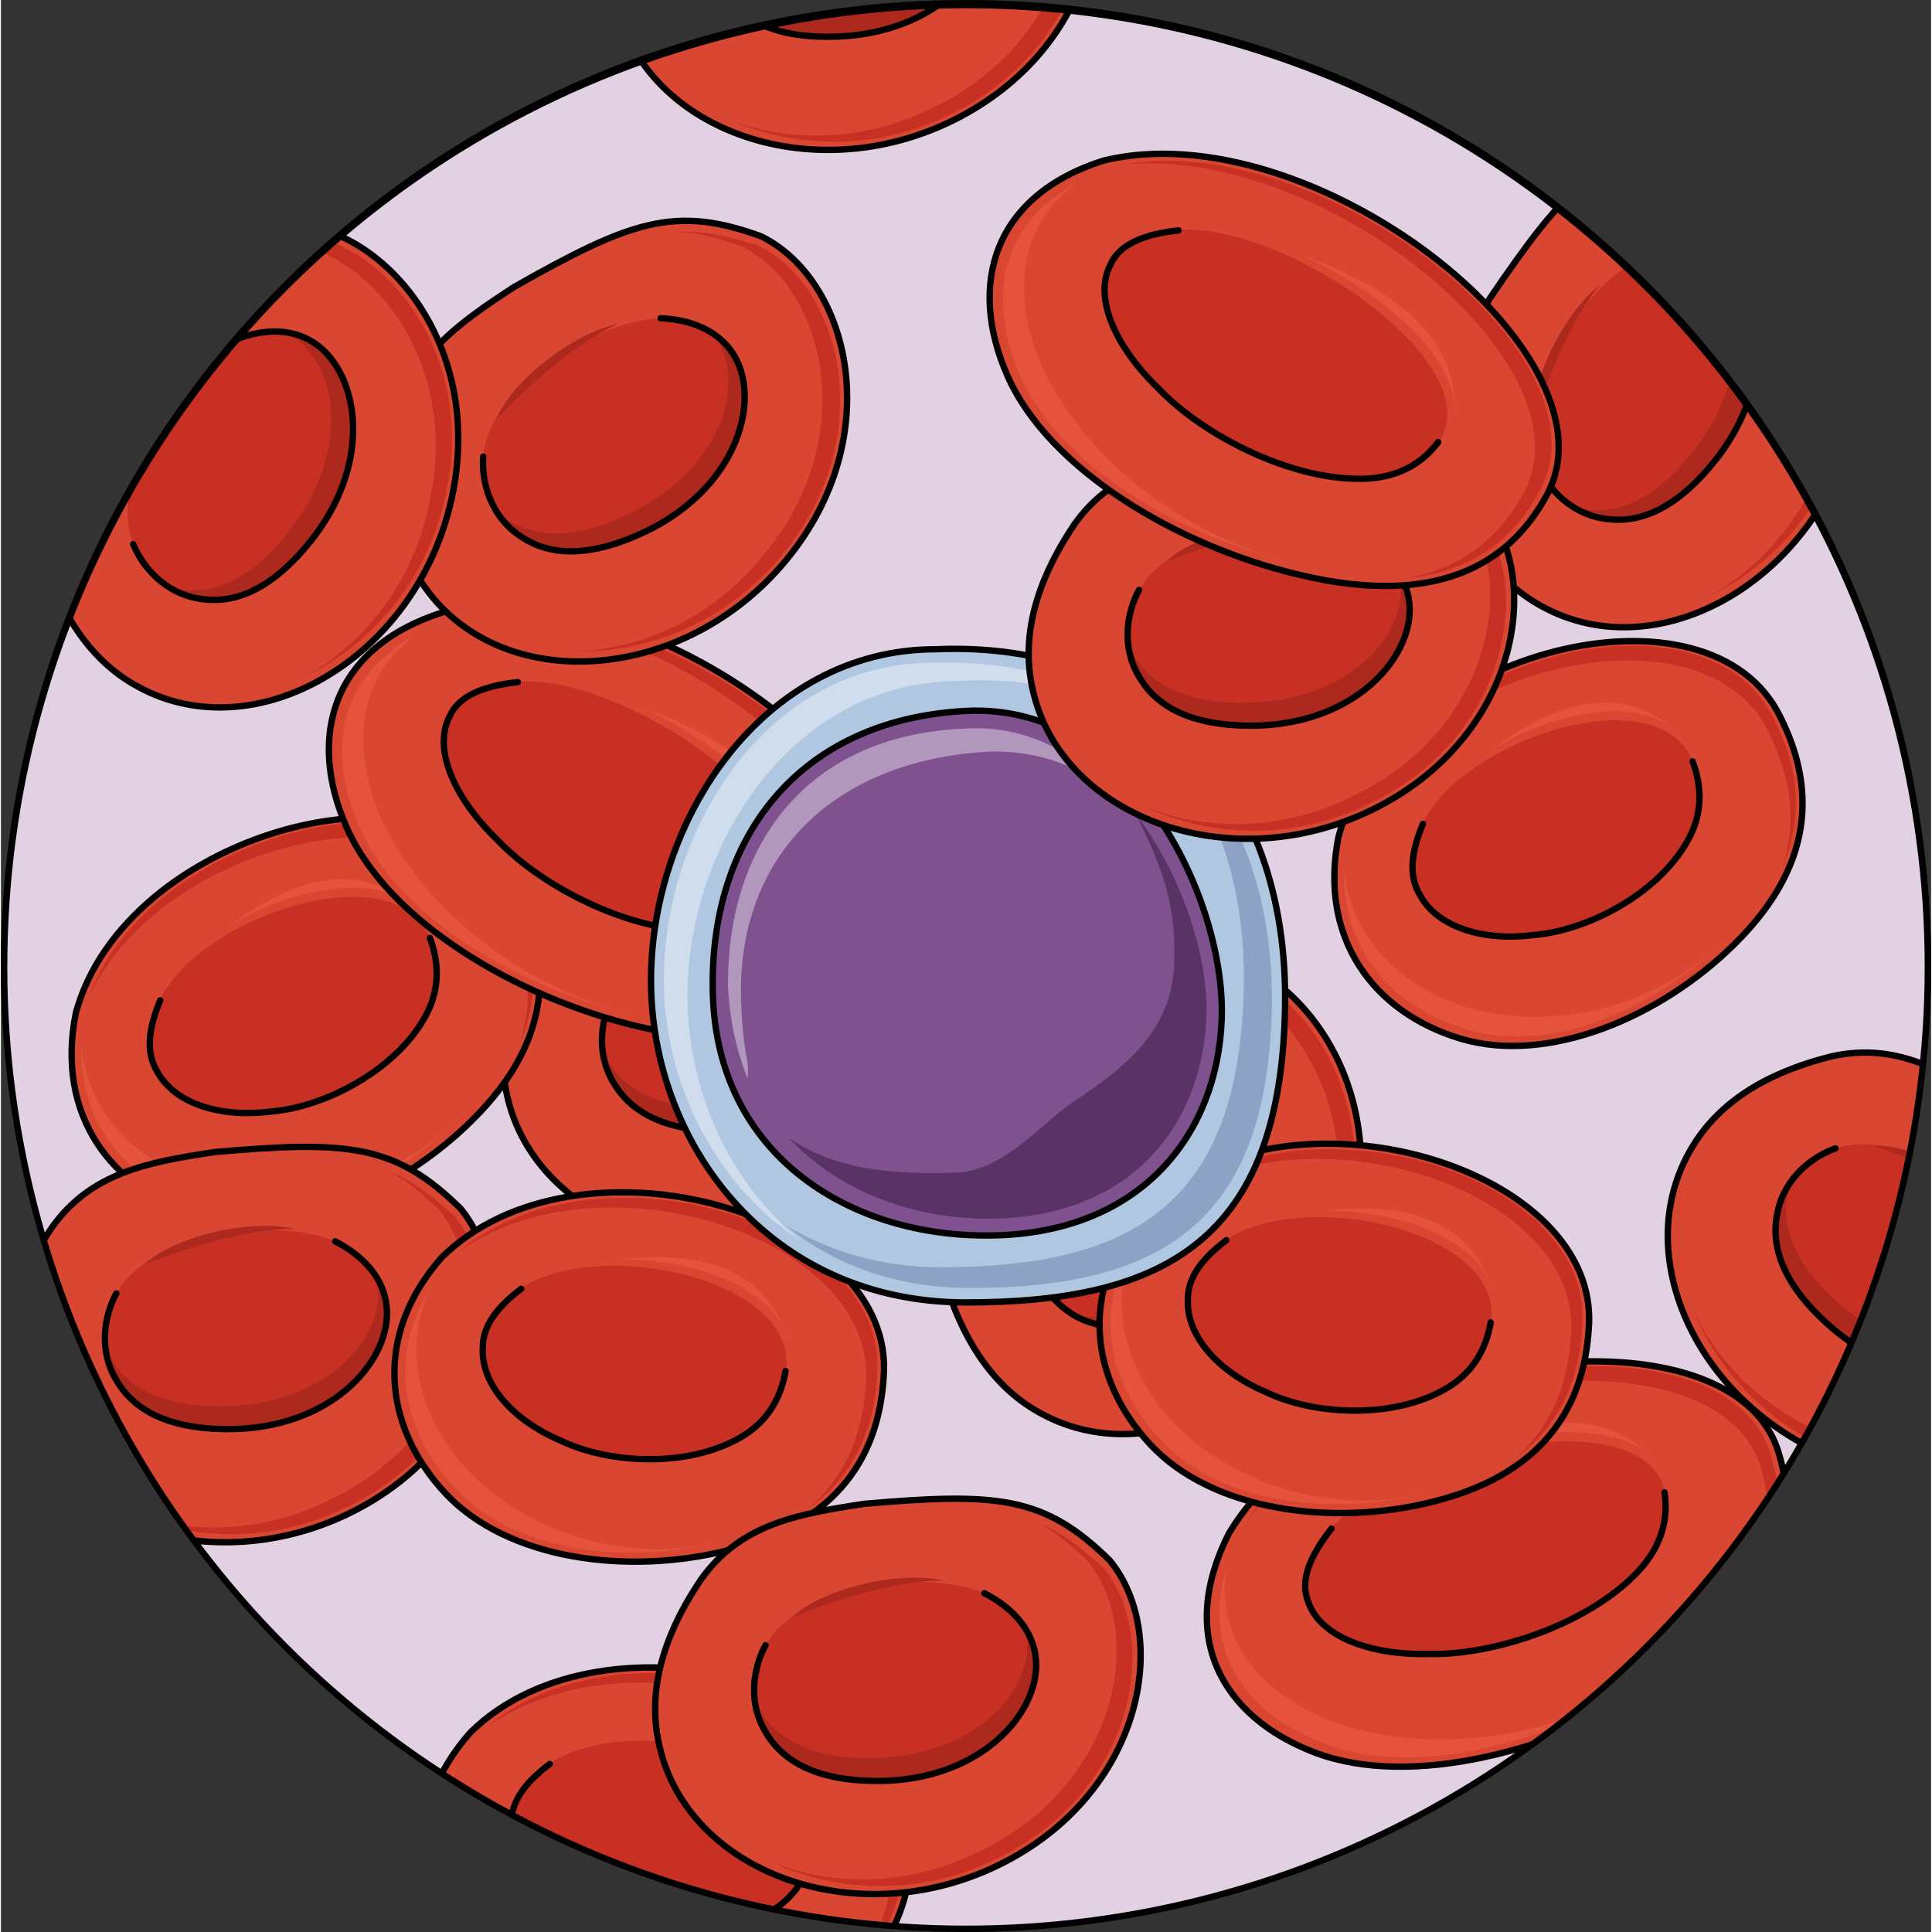 <?xml version="1.0" encoding="utf-8"?>
<!-- Created by: Science Figures, www.sciencefigures.org, Generator: Science Figures Editor -->
<!DOCTYPE svg PUBLIC "-//W3C//DTD SVG 1.1//EN" "http://www.w3.org/Graphics/SVG/1.1/DTD/svg11.dtd">
<svg version="1.1" id="Layer_1" xmlns="http://www.w3.org/2000/svg" xmlns:xlink="http://www.w3.org/1999/xlink" 
	 width="800px" height="800px" viewBox="0 0 302.92 303.213" enable-background="new 0 0 302.92 303.213"
	 xml:space="preserve">
<rect x="0" y="0" width="302.92" height="303.213" fill="#333333" stroke="none"/>
<g>
	<g>
		<circle fill="#E0C2C2" cx="151.46" cy="151.46" r="150.96"/>
		
			<circle fill="none" stroke="#000000" stroke-linecap="round" stroke-linejoin="round" stroke-miterlimit="10" cx="151.46" cy="151.46" r="150.96"/>
	</g>
	<circle fill="#E1D1E3" cx="151.46" cy="151.753" r="150.96"/>
	<g>
		<defs>
			<circle id="SVGID_1_" cx="151.46" cy="151.753" r="150.96"/>
		</defs>
		<clipPath id="SVGID_2_">
			<use xlink:href="#SVGID_1_"  overflow="visible"/>
		</clipPath>
		<g clip-path="url(#SVGID_2_)">
			<g>
				<path fill-rule="evenodd" clip-rule="evenodd" fill="#D94732" d="M111.612,134.071c-10.503,1.585-19.447,3.211-25.594,11.829
					c-4.865,7.189-8.544,15.927-6.764,25.146c3.842,20.579,30.693,30.836,53.438,19.72s27.172-35.985,17.443-47.825
					C139.907,132.886,132.63,132.248,111.612,134.071L111.612,134.071z"/>
				<path fill-rule="evenodd" clip-rule="evenodd" fill="#C83024" d="M149.232,144.192c-3.802-3.418-6.813-5.803-10.595-7.195
					c2.871,1.312,5.102,3.34,7.985,6.003c9.337,11.329,4.769,35.131-16.694,45.495c-11.113,5.679-23.456,5.754-33.24,1.618
					c10.053,4.931,23.57,5.729,35.852-0.425C154.001,179.323,158.31,155.403,149.232,144.192L149.232,144.192z"/>
				<path fill-rule="evenodd" clip-rule="evenodd" fill="#C83024" d="M130.497,148.112c15.928,7.953,6.132,28.005-15.16,29.025
					c-21.289,1.021-23-13.875-19.175-20.861C101.003,147.064,120.714,143.977,130.497,148.112L130.497,148.112z"/>
				<path fill-rule="evenodd" clip-rule="evenodd" fill="#AE291D" d="M137.081,154.421c1.393,8.715-7.613,18.732-22.84,19.515
					c-11.32,0.546-17.088-3.438-19.353-8.175c1.237,6.288,6.769,12.183,20.429,11.359
					C132.366,176.497,141.995,163.733,137.081,154.421L137.081,154.421z"/>
				<path fill-rule="evenodd" clip-rule="evenodd" fill="#AE291D" d="M124.175,146.146c-7.459-1.713-19.32,1.347-23.857,5.72
					C105.396,149.776,116.335,145.955,124.175,146.146L124.175,146.146z"/>
				<path fill="none" stroke="#000000" stroke-linecap="round" stroke-linejoin="round" stroke-miterlimit="10" d="M96.116,156.263
					L96.116,156.263c-1.913,3.495-2.768,8.818-0.125,13.389c2.252,4.054,7.232,8.348,19.439,7.877
					c13.244-0.668,21.221-8.451,22.838-15.442c1.37-5.761-1.668-10.848-7.807-13.989l0,0"/>
				<path fill="none" stroke="#000000" stroke-linecap="round" stroke-linejoin="round" stroke-miterlimit="10" d="M111.612,134.071
					c-10.503,1.585-19.447,3.211-25.594,11.829c-4.865,7.189-8.544,15.927-6.764,25.146c3.842,20.579,30.693,30.836,53.438,19.72
					s27.172-35.985,17.443-47.825C139.907,132.886,132.63,132.248,111.612,134.071L111.612,134.071z"/>
			</g>
			<g>
				<path fill-rule="evenodd" clip-rule="evenodd" fill="#D94732" d="M11.706,159.007c-3.176,15.979,5.495,27.617,19.175,31.713
					c13.681,4.093,31.302-3.311,42.916-14.795c13.817-13.568,12.212-26.457,6.731-36.679
					C68.353,117.435,19.432,130.472,11.706,159.007L11.706,159.007z"/>
				<path fill-rule="evenodd" clip-rule="evenodd" fill="#C83024" d="M13.53,157.076c10.935-24.815,54.229-35.099,65.246-15.372
					c3.494,6.689,5.318,13.965,2.585,22.199c3.948-9.188,1.974-17.357-1.75-24.23C68.216,118.865,22.642,130.788,13.53,157.076
					L13.53,157.076z"/>
				<path opacity="0.4" fill-rule="evenodd" clip-rule="evenodd" fill="#F9654C" d="M72.282,175.167
					c-11.085,11.141-27.641,14.387-40.48,10.585c-10.182-3.198-17.934-10.618-19.154-21.267c-0.221,12.574,7.76,21.34,19.156,24.746
					C44.87,193.217,61.197,186.308,72.282,175.167L72.282,175.167L72.282,175.167z"/>
				<path fill-rule="evenodd" clip-rule="evenodd" fill="#C83024" d="M67.317,147.077c5.012,13.336-12.16,25.785-24.92,27.089
					c-12.762,1.304-22.938-5.366-17.465-17.202C31.165,143.808,61.702,133.64,67.317,147.077L67.317,147.077z"/>
				<path opacity="0.4" fill-rule="evenodd" clip-rule="evenodd" fill="#F9654C" d="M35.606,145.545
					c5.614-3.964,21.851-10.171,29.589-2.763C60.187,138.299,51.153,133.569,35.606,145.545L35.606,145.545z"/>
				
					<path fill-rule="evenodd" clip-rule="evenodd" fill="none" stroke="#000000" stroke-linecap="round" stroke-linejoin="round" stroke-miterlimit="10" d="
					M24.999,156.995L24.999,156.995c-1.817,4.319-2.346,8.137-0.445,11.215l0,0c2.584,4.787,9.49,7.277,17.758,6.24
					c8.723-0.671,20.249-6.795,24.643-15.591c1.895-3.873,1.814-7.795,0.369-11.661l0,0"/>
				<path fill="none" stroke="#000000" stroke-linecap="round" stroke-linejoin="round" stroke-miterlimit="10" d="M11.748,159.001
					c-3.177,15.98,5.495,27.621,19.176,31.714c13.68,4.095,31.3-3.313,42.915-14.794c13.818-13.569,12.211-26.457,6.73-36.679
					C68.396,117.431,19.474,130.467,11.748,159.001L11.748,159.001z"/>
			</g>
			<g>
				<path fill-rule="evenodd" clip-rule="evenodd" fill="#D94732" d="M33.606,180.796c-10.503,1.585-19.447,3.211-25.594,11.829
					c-4.865,7.189-8.544,15.927-6.764,25.146c3.842,20.579,30.693,30.836,53.438,19.72s27.172-35.985,17.443-47.825
					C61.901,179.61,54.624,178.973,33.606,180.796L33.606,180.796z"/>
				<path fill-rule="evenodd" clip-rule="evenodd" fill="#C83024" d="M71.227,190.917c-3.802-3.418-6.813-5.803-10.595-7.195
					c2.871,1.312,5.102,3.34,7.985,6.003c9.337,11.329,4.769,35.131-16.694,45.495c-11.113,5.679-23.456,5.754-33.24,1.618
					c10.053,4.931,23.57,5.729,35.852-0.425C75.995,226.048,80.304,202.128,71.227,190.917L71.227,190.917z"/>
				<path fill-rule="evenodd" clip-rule="evenodd" fill="#C83024" d="M52.491,194.837c15.928,7.953,6.132,28.005-15.16,29.025
					c-21.289,1.021-23-13.875-19.175-20.861C22.997,193.789,42.708,190.701,52.491,194.837L52.491,194.837z"/>
				<path fill-rule="evenodd" clip-rule="evenodd" fill="#AE291D" d="M59.075,201.146c1.393,8.715-7.613,18.732-22.84,19.515
					c-11.32,0.546-17.088-3.438-19.353-8.175c1.237,6.288,6.769,12.183,20.429,11.359C54.36,223.222,63.989,210.458,59.075,201.146
					L59.075,201.146z"/>
				<path fill-rule="evenodd" clip-rule="evenodd" fill="#AE291D" d="M46.169,192.87c-7.459-1.713-19.32,1.347-23.857,5.72
					C27.39,196.501,38.329,192.68,46.169,192.87L46.169,192.87z"/>
				<path fill="none" stroke="#000000" stroke-linecap="round" stroke-linejoin="round" stroke-miterlimit="10" d="M18.11,202.987
					L18.11,202.987c-1.913,3.495-2.768,8.818-0.125,13.389c2.252,4.054,7.232,8.348,19.439,7.877
					c13.244-0.668,21.221-8.451,22.838-15.442c1.37-5.761-1.668-10.848-7.807-13.989l0,0"/>
				<path fill="none" stroke="#000000" stroke-linecap="round" stroke-linejoin="round" stroke-miterlimit="10" d="M33.606,180.796
					c-10.503,1.585-19.447,3.211-25.594,11.829c-4.865,7.189-8.544,15.927-6.764,25.146c3.842,20.579,30.693,30.836,53.438,19.72
					s27.172-35.985,17.443-47.825C61.901,179.61,54.624,178.973,33.606,180.796L33.606,180.796z"/>
			</g>
			<g>
				<path fill-rule="evenodd" clip-rule="evenodd" fill="#D94732" d="M69.309,96.061c-17.185,5.445-21.48,19.356-15.036,33.874
					s26.494,26.616,45.827,31.152c22.914,5.443,33.656-2.722,39.026-13.006C150.226,125.7,101.531,88.197,69.309,96.061
					L69.309,96.061z"/>
				<path fill-rule="evenodd" clip-rule="evenodd" fill="#C83024" d="M72.463,96.707c31.178-3.022,73.108,30.821,63.074,51.067
					c-3.584,6.648-8.96,12.087-18.637,13.9c11.469-1.209,17.562-7.252,21.145-14.202C148.797,126.32,103.641,91.268,72.463,96.707
					L72.463,96.707z"/>
				<path opacity="0.4" fill-rule="evenodd" clip-rule="evenodd" fill="#F9654C" d="M99.669,159.319
					c-18.62-4.233-34.019-17.534-40.105-31.138c-4.655-10.883-3.581-21.766,5.371-28.416c-11.816,6.348-13.966,18.138-8.594,30.229
					C62.428,143.9,81.049,155.086,99.669,159.319L99.669,159.319L99.669,159.319z"/>
				<path fill-rule="evenodd" clip-rule="evenodd" fill="#C83024" d="M121.982,140.199c-8.607,11.479-32.994,2.416-43.753-8.457
					c-10.759-10.875-12.193-23.563,2.869-24.771C97.954,105.764,130.23,128.117,121.982,140.199L121.982,140.199z"/>
				<path opacity="0.4" fill-rule="evenodd" clip-rule="evenodd" fill="#F9654C" d="M99.669,110.69
					c7.876,3.019,25.777,14.486,24.704,25.35C124.78,129.171,122.402,118.529,99.669,110.69L99.669,110.69z"/>
				
					<path fill-rule="evenodd" clip-rule="evenodd" fill="none" stroke="#000000" stroke-linecap="round" stroke-linejoin="round" stroke-miterlimit="10" d="
					M81.121,107.049L81.121,107.049c-5.363,0.604-9.296,2.113-10.726,5.436l0,0c-2.503,4.832,0.357,12.382,7.507,19.327
					c7.15,7.549,21.451,14.796,32.891,14.193c5.006-0.303,8.581-2.417,11.083-5.738l0,0"/>
				<path fill="none" stroke="#000000" stroke-linecap="round" stroke-linejoin="round" stroke-miterlimit="10" d="M69.345,96.097
					c-17.186,5.443-21.481,19.356-15.037,33.874s26.495,26.614,45.828,31.152c22.914,5.443,33.655-2.723,39.025-13.006
					C150.26,125.736,101.567,88.232,69.345,96.097L69.345,96.097z"/>
			</g>
			<g>
				<path fill-rule="evenodd" clip-rule="evenodd" fill="#D94732" d="M69.169,197.293c-10.807,12.191-9.195,26.615,0.548,37.055
					c9.744,10.438,28.693,12.94,44.516,8.889c18.776-4.74,23.896-16.678,24.323-28.268
					C139.054,189.994,90.24,176.559,69.169,197.293L69.169,197.293z"/>
				<path fill-rule="evenodd" clip-rule="evenodd" fill="#C83024" d="M71.719,196.547c21.964-15.904,64.529-2.931,64.084,19.659
					c-0.359,7.54-2.457,14.74-8.973,20.47c8.046-5.938,10.464-13.988,10.719-21.802C138.213,191.16,92.852,178.451,71.719,196.547
					L71.719,196.547z"/>
				<path opacity="0.4" fill-rule="evenodd" clip-rule="evenodd" fill="#F9654C" d="M113.308,241.816
					c-15.192,4.024-31.123-1.53-40.289-11.292c-7.175-7.899-10.122-18.218-5.803-28.026c-6.536,10.743-4.07,22.338,4.049,31.031
					C80.533,243.564,98.115,245.841,113.308,241.816L113.308,241.816L113.308,241.816z"/>
				<path fill-rule="evenodd" clip-rule="evenodd" fill="#C83024" d="M123.198,215.063c-2.404,14.041-23.512,16.121-35.185,10.808
					c-11.675-5.315-17.093-16.21-6.396-23.665C93.639,193.993,125.133,200.628,123.198,215.063L123.198,215.063z"/>
				<path opacity="0.4" fill-rule="evenodd" clip-rule="evenodd" fill="#F9654C" d="M96.597,197.734
					c6.847-0.589,23.996,2.248,26.938,12.549C121.474,203.885,116.063,195.242,96.597,197.734L96.597,197.734z"/>
				
					<path fill-rule="evenodd" clip-rule="evenodd" fill="none" stroke="#000000" stroke-linecap="round" stroke-linejoin="round" stroke-miterlimit="10" d="
					M81.66,202.266L81.66,202.266c-3.749,2.812-6.132,5.841-6.045,9.456l0,0c-0.186,5.437,4.52,11.073,12.181,14.35
					c7.869,3.824,20.91,4.354,29.143-1.021c3.59-2.388,5.5-5.813,6.205-9.881l0,0"/>
				<path fill="none" stroke="#000000" stroke-linecap="round" stroke-linejoin="round" stroke-miterlimit="10" d="M69.208,197.31
					c-10.808,12.191-9.196,26.617,0.548,37.056c9.743,10.439,28.693,12.938,44.516,8.889c18.776-4.74,23.895-16.678,24.322-28.268
					C139.092,190.013,90.279,176.575,69.208,197.31L69.208,197.31z"/>
			</g>
			<g>
				<path fill-rule="evenodd" clip-rule="evenodd" fill="#D94732" d="M209.884,131.307c-3.176,15.979,5.495,27.617,19.175,31.713
					c13.681,4.093,31.302-3.311,42.916-14.795c13.817-13.568,12.212-26.457,6.731-36.679
					C266.53,89.734,217.609,102.771,209.884,131.307L209.884,131.307z"/>
				<path fill-rule="evenodd" clip-rule="evenodd" fill="#C83024" d="M211.708,129.376c10.935-24.815,54.229-35.099,65.246-15.372
					c3.494,6.689,5.318,13.965,2.585,22.199c3.948-9.188,1.974-17.357-1.75-24.23C266.394,91.165,220.819,103.088,211.708,129.376
					L211.708,129.376z"/>
				<path opacity="0.4" fill-rule="evenodd" clip-rule="evenodd" fill="#F9654C" d="M270.46,147.467
					c-11.085,11.141-27.641,14.387-40.48,10.585c-10.182-3.198-17.934-10.618-19.154-21.267c-0.221,12.574,7.76,21.34,19.156,24.746
					C243.048,165.517,259.375,158.607,270.46,147.467L270.46,147.467L270.46,147.467z"/>
				<path fill-rule="evenodd" clip-rule="evenodd" fill="#C83024" d="M265.495,119.377c5.012,13.336-12.16,25.785-24.92,27.089
					c-12.762,1.304-22.938-5.366-17.465-17.202C229.343,116.107,259.88,105.939,265.495,119.377L265.495,119.377z"/>
				<path opacity="0.4" fill-rule="evenodd" clip-rule="evenodd" fill="#F9654C" d="M233.784,117.845
					c5.614-3.964,21.851-10.171,29.589-2.763C258.364,110.599,249.331,105.869,233.784,117.845L233.784,117.845z"/>
				
					<path fill-rule="evenodd" clip-rule="evenodd" fill="none" stroke="#000000" stroke-linecap="round" stroke-linejoin="round" stroke-miterlimit="10" d="
					M223.177,129.295L223.177,129.295c-1.817,4.319-2.346,8.137-0.445,11.215l0,0c2.584,4.787,9.49,7.277,17.758,6.24
					c8.723-0.671,20.249-6.795,24.643-15.591c1.895-3.873,1.814-7.795,0.369-11.661l0,0"/>
				<path fill="none" stroke="#000000" stroke-linecap="round" stroke-linejoin="round" stroke-miterlimit="10" d="M209.926,131.301
					c-3.177,15.98,5.495,27.621,19.176,31.714c13.68,4.095,31.3-3.313,42.915-14.794c13.818-13.569,12.211-26.457,6.73-36.679
					C266.573,89.73,217.651,102.767,209.926,131.301L209.926,131.301z"/>
			</g>
			<g>
				<path fill-rule="evenodd" clip-rule="evenodd" fill="#D94732" d="M80.555,45.025c-8.893,5.809-16.352,11.005-18.359,21.399
					c-1.436,8.561-1.148,18.037,4.303,25.681c12.049,17.12,40.734,15.285,56.799-4.28s9.752-44.023-4.018-50.748
					C105.797,32.185,98.912,34.631,80.555,45.025L80.555,45.025z"/>
				<path fill-rule="evenodd" clip-rule="evenodd" fill="#C83024" d="M118.979,38.592c-4.879-1.529-8.609-2.446-12.627-2.141
					c3.156,0,6.027,0.917,9.758,2.141c13.201,6.422,18.941,29.969,3.73,48.317c-7.748,9.785-18.941,14.984-29.559,15.29
					c11.191,0.306,23.818-4.587,32.43-15.29C137.92,68.561,131.895,45.014,118.979,38.592L118.979,38.592z"/>
				<path fill-rule="evenodd" clip-rule="evenodd" fill="#C83024" d="M103.568,49.945c17.793,0.611,17.219,22.921-1.721,32.7
					S75.16,79.589,75.734,71.644C76.309,61.253,92.951,50.251,103.568,49.945L103.568,49.945z"/>
				<path fill-rule="evenodd" clip-rule="evenodd" fill="#AE291D" d="M112.178,52.945c4.891,7.347,0.863,20.202-12.658,27.243
					c-10.068,5.203-16.971,3.979-21,0.611c3.74,5.204,11.221,8.266,23.303,1.838C117.068,74.984,120.52,59.373,112.178,52.945
					L112.178,52.945z"/>
				<path fill-rule="evenodd" clip-rule="evenodd" fill="#AE291D" d="M97,50.785c-7.496,1.543-17.012,9.257-19.32,15.12
					C81.43,61.894,89.791,53.871,97,50.785L97,50.785z"/>
				<path fill="none" stroke="#000000" stroke-linecap="round" stroke-linejoin="round" stroke-miterlimit="10" d="M75.688,71.651
					L75.688,71.651c-0.287,3.974,1.148,9.171,5.453,12.229c3.732,2.751,10.047,4.586,20.953-0.918
					c11.768-6.113,15.787-16.508,14.352-23.539c-1.148-5.809-6.027-9.172-12.916-9.478l0,0"/>
				<path fill="none" stroke="#000000" stroke-linecap="round" stroke-linejoin="round" stroke-miterlimit="10" d="M80.555,45.025
					c-8.893,5.809-16.352,11.005-18.359,21.399c-1.436,8.561-1.148,18.037,4.303,25.681c12.049,17.12,40.734,15.285,56.799-4.28
					s9.752-44.023-4.018-50.748C105.797,32.185,98.912,34.631,80.555,45.025L80.555,45.025z"/>
			</g>
			<g>
				<path fill-rule="evenodd" clip-rule="evenodd" fill="#D94732" d="M192.702,240.597c-8.189,16.059-1.303,28.886,13.559,34.492
					c14.862,5.605,37.555-0.174,54.36-10.754c19.966-12.492,21.695-25.875,18.144-36.919
					C270.624,203.798,209.729,212.134,192.702,240.597L192.702,240.597z"/>
				<path fill-rule="evenodd" clip-rule="evenodd" fill="#C83024" d="M195.377,238.805c19.741-24.32,73.28-30.409,80.649-9.049
					c2.217,7.22,2.314,14.866-3.189,23.029c7.193-9.015,7.168-17.595,4.736-25.026C270.063,205.25,213.397,212.787,195.377,238.805
					L195.377,238.805z"/>
				<path opacity="0.4" fill-rule="evenodd" clip-rule="evenodd" fill="#F9654C" d="M259.06,263.399
					c-16.088,10.285-36.371,11.909-50.331,6.69c-11.017-4.327-18.011-12.733-16.46-23.776c-3.778,12.869,3.107,22.679,15.488,27.345
					C221.932,279.089,242.972,273.685,259.06,263.399L259.06,263.399L259.06,263.399z"/>
				<path fill-rule="evenodd" clip-rule="evenodd" fill="#C83024" d="M261.115,234.087c2.13,14.189-21.448,25.188-36.744,25.214
					c-15.298,0.024-25.339-7.864-15.622-19.437C219.725,227.015,258.304,219.731,261.115,234.087L261.115,234.087z"/>
				<path opacity="0.4" fill-rule="evenodd" clip-rule="evenodd" fill="#F9654C" d="M224.437,229.253
					c7.68-3.487,28.415-8.181,35.396,0.212C255.228,224.351,245.981,218.572,224.437,229.253L224.437,229.253z"/>
				
					<path fill-rule="evenodd" clip-rule="evenodd" fill="none" stroke="#000000" stroke-linecap="round" stroke-linejoin="round" stroke-miterlimit="10" d="
					M208.819,239.902L208.819,239.902c-3.336,4.243-5.021,8.103-3.66,11.453l0,0c1.682,5.175,9.066,8.44,19.031,8.228
					c10.396,0.209,25.598-4.885,33.201-13.452c3.3-3.776,4.305-7.808,3.697-11.921l0,0"/>
				<path fill="none" stroke="#000000" stroke-linecap="round" stroke-linejoin="round" stroke-miterlimit="10" d="M192.753,240.597
					c-8.191,16.059-1.303,28.887,13.559,34.492s37.555-0.176,54.361-10.754c19.965-12.492,21.693-25.875,18.143-36.919
					C270.674,203.798,209.78,212.132,192.753,240.597L192.753,240.597z"/>
			</g>
			<g>
				<path fill-rule="evenodd" clip-rule="evenodd" fill="#D94732" d="M314.298,174.138c-8.858-5.861-16.588-10.646-26.924-8.367
					c-8.431,2.076-17.014,6.099-21.87,14.135c-10.937,17.85,2.123,43.455,26.457,50.443c24.331,6.986,44.281-8.508,44.991-23.814
					C336.098,192.216,331.122,186.866,314.298,174.138L314.298,174.138z"/>
				<path fill-rule="evenodd" clip-rule="evenodd" fill="#C83024" d="M335.443,206.856c-0.532-5.084-1.169-8.873-3.044-12.439
					c1.253,2.898,1.55,5.897,1.906,9.807c-0.66,14.666-20,29.275-42.876,22.588c-12.055-3.232-21.269-11.446-25.761-21.072
					c4.16,10.396,13.658,20.047,26.899,23.707C315.444,236.131,334.669,221.263,335.443,206.856L335.443,206.856z"/>
				<path fill-rule="evenodd" clip-rule="evenodd" fill="#C83024" d="M318.909,197.215c6.494,16.575-14.213,24.896-30.701,11.388
					c-16.488-13.507-7.777-25.711-0.258-28.332C297.717,176.674,314.417,187.589,318.909,197.215L318.909,197.215z"/>
				<path fill-rule="evenodd" clip-rule="evenodd" fill="#AE291D" d="M319.57,206.309c-4.806,7.402-18.204,8.806-30.032-0.817
					c-8.769-7.179-10.381-14.001-8.887-19.035c-3.296,5.496-3.139,13.578,7.553,22.12
					C301.277,219.538,316.978,216.515,319.57,206.309L319.57,206.309z"/>
				<path fill-rule="evenodd" clip-rule="evenodd" fill="#AE291D" d="M315.534,191.519c-4.39-6.27-15.245-11.946-21.543-11.74
					C299.161,181.631,309.841,186.124,315.534,191.519L315.534,191.519z"/>
				<path fill="none" stroke="#000000" stroke-linecap="round" stroke-linejoin="round" stroke-miterlimit="10" d="M287.925,180.229
					L287.925,180.229c-3.761,1.312-7.962,4.691-9.063,9.854c-1.044,4.518-0.225,11.043,9.152,18.873
					c10.279,8.377,21.416,7.943,27.301,3.838c4.877-3.357,6.029-9.17,3.578-15.615l0,0"/>
				<path fill="none" stroke="#000000" stroke-linecap="round" stroke-linejoin="round" stroke-miterlimit="10" d="M314.298,174.138
					c-8.858-5.861-16.588-10.646-26.924-8.367c-8.431,2.076-17.014,6.099-21.87,14.135c-10.937,17.85,2.123,43.455,26.457,50.443
					c24.331,6.986,44.281-8.508,44.991-23.814C336.098,192.216,331.122,186.866,314.298,174.138L314.298,174.138z"/>
			</g>
			<g>
				<path fill-rule="evenodd" clip-rule="evenodd" fill="#D94732" d="M155.027,173.404c-5.405,9.144-9.793,17.105-6.993,27.313
					c2.5,8.315,6.951,16.684,15.223,21.127c18.381,10.02,43.292-4.319,49.04-28.977c5.746-24.653-10.738-43.794-26.062-43.728
					C171.979,150.718,166.888,155.957,155.027,173.404L155.027,173.404z"/>
				<path fill-rule="evenodd" clip-rule="evenodd" fill="#C83024" d="M186.634,150.63c-5.05,0.788-8.802,1.617-12.27,3.67
					c2.832-1.398,5.813-1.847,9.698-2.4c14.681-0.083,30.25,18.492,24.729,41.678c-2.618,12.203-10.354,21.82-19.741,26.795
					c10.173-4.682,19.33-14.656,22.314-28.065C216.884,169.122,201.062,150.674,186.634,150.63L186.634,150.63z"/>
				<path fill-rule="evenodd" clip-rule="evenodd" fill="#C83024" d="M177.842,167.631c16.226-7.324,25.584,12.935,12.927,30.085
					c-12.654,17.15-25.284,9.069-28.282,1.692C158.4,189.836,168.455,172.604,177.842,167.631L177.842,167.631z"/>
				<path fill-rule="evenodd" clip-rule="evenodd" fill="#AE291D" d="M186.891,166.51c7.636,4.426,9.715,17.735,0.703,30.036
					c-6.726,9.12-13.458,11.075-18.561,9.838c5.656,3.014,13.72,2.447,21.71-8.662C201.028,184.11,197.214,168.583,186.891,166.51
					L186.891,166.51z"/>
				<path fill-rule="evenodd" clip-rule="evenodd" fill="#AE291D" d="M172.323,171.29c-6.039,4.701-11.159,15.83-10.634,22.109
					C163.277,188.142,167.224,177.248,172.323,171.29L172.323,171.29z"/>
				<path fill="none" stroke="#000000" stroke-linecap="round" stroke-linejoin="round" stroke-miterlimit="10" d="M162.445,199.436
					L162.445,199.436c1.5,3.689,5.089,7.714,10.301,8.552c4.564,0.813,11.04-0.334,18.385-10.096
					c7.847-10.69,6.851-21.791,2.452-27.46c-3.6-4.701-9.464-5.558-15.776-2.784l0,0"/>
				<path fill="none" stroke="#000000" stroke-linecap="round" stroke-linejoin="round" stroke-miterlimit="10" d="M155.027,173.404
					c-5.405,9.144-9.793,17.105-6.993,27.313c2.5,8.315,6.951,16.684,15.223,21.127c18.381,10.02,43.292-4.319,49.04-28.977
					c5.746-24.653-10.738-43.794-26.062-43.728C171.979,150.718,166.888,155.957,155.027,173.404L155.027,173.404z"/>
			</g>
			<g>
				<path fill-rule="evenodd" clip-rule="evenodd" fill="#D94732" d="M13.332,59.361c-5.405,9.144-9.793,17.105-6.993,27.313
					c2.5,8.315,6.951,16.684,15.223,21.127c18.381,10.02,43.292-4.319,49.04-28.977C76.348,54.171,59.863,35.03,44.54,35.097
					C30.284,36.675,25.192,41.914,13.332,59.361L13.332,59.361z"/>
				<path fill-rule="evenodd" clip-rule="evenodd" fill="#C83024" d="M44.938,36.587c-5.05,0.788-8.802,1.617-12.27,3.67
					c2.832-1.398,5.813-1.847,9.698-2.4c14.681-0.083,30.25,18.492,24.729,41.678c-2.618,12.203-10.354,21.82-19.741,26.795
					c10.173-4.682,19.33-14.656,22.314-28.065C75.188,55.079,59.366,36.631,44.938,36.587L44.938,36.587z"/>
				<path fill-rule="evenodd" clip-rule="evenodd" fill="#C83024" d="M36.146,53.588c16.226-7.324,25.584,12.935,12.927,30.085
					c-12.654,17.15-25.284,9.069-28.282,1.692C16.705,75.793,26.76,58.561,36.146,53.588L36.146,53.588z"/>
				<path fill-rule="evenodd" clip-rule="evenodd" fill="#AE291D" d="M45.195,52.467c7.636,4.426,9.715,17.735,0.703,30.036
					c-6.726,9.12-13.458,11.075-18.561,9.838c5.656,3.014,13.72,2.447,21.71-8.662C59.333,70.067,55.519,54.54,45.195,52.467
					L45.195,52.467z"/>
				<path fill-rule="evenodd" clip-rule="evenodd" fill="#AE291D" d="M30.628,57.247c-6.039,4.701-11.159,15.83-10.634,22.109
					C21.582,74.099,25.528,63.205,30.628,57.247L30.628,57.247z"/>
				<path fill="none" stroke="#000000" stroke-linecap="round" stroke-linejoin="round" stroke-miterlimit="10" d="M20.75,85.393
					L20.75,85.393c1.5,3.689,5.089,7.714,10.301,8.552c4.564,0.813,11.04-0.334,18.385-10.096c7.847-10.69,6.851-21.791,2.452-27.46
					c-3.6-4.701-9.464-5.558-15.776-2.784l0,0"/>
				<path fill="none" stroke="#000000" stroke-linecap="round" stroke-linejoin="round" stroke-miterlimit="10" d="M13.332,59.361
					c-5.405,9.144-9.793,17.105-6.993,27.313c2.5,8.315,6.951,16.684,15.223,21.127c18.381,10.02,43.292-4.319,49.04-28.977
					C76.348,54.171,59.863,35.03,44.54,35.097C30.284,36.675,25.192,41.914,13.332,59.361L13.332,59.361z"/>
			</g>
			<g>
				<path fill-rule="evenodd" clip-rule="evenodd" fill="#D94732" d="M233.707,46.775c-5.405,9.144-9.793,17.105-6.993,27.313
					c2.5,8.315,6.951,16.684,15.223,21.127c18.381,10.02,43.292-4.319,49.04-28.977c5.746-24.653-10.738-43.794-26.062-43.728
					C250.659,24.089,245.567,29.328,233.707,46.775L233.707,46.775z"/>
				<path fill-rule="evenodd" clip-rule="evenodd" fill="#C83024" d="M265.313,24.001c-5.05,0.788-8.802,1.617-12.27,3.67
					c2.832-1.398,5.813-1.847,9.698-2.4c14.681-0.083,30.25,18.492,24.729,41.678c-2.618,12.203-10.354,21.82-19.741,26.795
					c10.173-4.682,19.33-14.656,22.314-28.065C295.563,42.493,279.741,24.045,265.313,24.001L265.313,24.001z"/>
				<path fill-rule="evenodd" clip-rule="evenodd" fill="#C83024" d="M256.521,41.002c16.226-7.324,25.584,12.935,12.927,30.085
					c-12.654,17.15-25.284,9.069-28.282,1.692C237.08,63.207,247.135,45.975,256.521,41.002L256.521,41.002z"/>
				<path fill-rule="evenodd" clip-rule="evenodd" fill="#AE291D" d="M265.57,39.881c7.636,4.426,9.715,17.735,0.703,30.036
					c-6.726,9.12-13.458,11.075-18.561,9.838c5.656,3.014,13.72,2.447,21.71-8.662C279.708,57.481,275.894,41.954,265.57,39.881
					L265.57,39.881z"/>
				<path fill-rule="evenodd" clip-rule="evenodd" fill="#AE291D" d="M251.003,44.661c-6.039,4.701-11.159,15.83-10.634,22.109
					C241.957,61.513,245.903,50.619,251.003,44.661L251.003,44.661z"/>
				<path fill="none" stroke="#000000" stroke-linecap="round" stroke-linejoin="round" stroke-miterlimit="10" d="M241.125,72.807
					L241.125,72.807c1.5,3.689,5.089,7.714,10.301,8.552c4.564,0.813,11.04-0.334,18.385-10.096
					c7.847-10.69,6.851-21.791,2.452-27.46c-3.6-4.701-9.464-5.558-15.776-2.784l0,0"/>
				<path fill="none" stroke="#000000" stroke-linecap="round" stroke-linejoin="round" stroke-miterlimit="10" d="M233.707,46.775
					c-5.405,9.144-9.793,17.105-6.993,27.313c2.5,8.315,6.951,16.684,15.223,21.127c18.381,10.02,43.292-4.319,49.04-28.977
					c5.746-24.653-10.738-43.794-26.062-43.728C250.659,24.089,245.567,29.328,233.707,46.775L233.707,46.775z"/>
			</g>
			<g>
				<path fill-rule="evenodd" clip-rule="evenodd" fill="#D94732" d="M127.629-37.657c-10.445,1.928-19.332,3.848-25.191,12.662
					c-4.629,7.346-8.017,16.198-5.936,25.354c4.514,20.442,31.688,29.813,54.058,17.955c22.366-11.856,25.976-36.857,15.862-48.37
					C155.87-39.771,148.575-40.171,127.629-37.657L127.629-37.657z"/>
				<path fill-rule="evenodd" clip-rule="evenodd" fill="#C83024" d="M165.561-28.777c-3.911-3.291-7-5.576-10.826-6.843
					c2.915,1.217,5.211,3.17,8.18,5.737c9.703,11.017,5.919,34.957-15.191,46.019c-10.924,6.039-23.256,6.521-33.172,2.709
					c10.211,4.597,23.746,4.953,35.818-1.603C171.479,6.18,175.002-17.868,165.561-28.777L165.561-28.777z"/>
				<path fill-rule="evenodd" clip-rule="evenodd" fill="#C83024" d="M146.965-24.243c16.179,7.427,7.047,27.788-14.199,29.506
					c-21.244,1.719-23.443-13.113-19.85-20.219C117.451-24.323,137.051-28.057,146.965-24.243L146.965-24.243z"/>
				<path fill-rule="evenodd" clip-rule="evenodd" fill="#AE291D" d="M153.752-18.155C155.43-9.49,146.758,0.817,131.563,2.1
					c-11.295,0.917-17.189-2.876-19.607-7.536c1.441,6.244,7.164,11.953,20.789,10.684C149.764,4.065,158.969-9.009,153.752-18.155
					L153.752-18.155z"/>
				<path fill-rule="evenodd" clip-rule="evenodd" fill="#AE291D" d="M140.581-26.003c-7.511-1.467-19.267,1.98-23.657,6.5
					C121.932-21.758,132.739-25.936,140.581-26.003L140.581-26.003z"/>
				<path fill="none" stroke="#000000" stroke-linecap="round" stroke-linejoin="round" stroke-miterlimit="10" d="M112.868-14.968
					L112.868-14.968c-1.797,3.553-2.476,8.902,0.315,13.383c2.385,3.977,7.502,8.107,19.688,7.236
					c13.215-1.104,20.932-9.145,22.318-16.184c1.182-5.803-2.023-10.787-8.26-13.727l0,0"/>
				<path fill="none" stroke="#000000" stroke-linecap="round" stroke-linejoin="round" stroke-miterlimit="10" d="M127.629-37.657
					c-10.445,1.928-19.332,3.848-25.191,12.662c-4.629,7.346-8.017,16.198-5.936,25.354c4.514,20.442,31.688,29.813,54.058,17.955
					c22.366-11.856,25.976-36.857,15.862-48.37C155.87-39.771,148.575-40.171,127.629-37.657L127.629-37.657z"/>
			</g>
			<g>
				<path fill-rule="evenodd" clip-rule="evenodd" fill="#D94732" d="M179.833,189.668c-10.807,12.191-9.195,26.615,0.548,37.055
					c9.744,10.438,28.693,12.94,44.516,8.889c18.776-4.74,23.896-16.678,24.323-28.268
					C249.718,182.369,200.904,168.934,179.833,189.668L179.833,189.668z"/>
				<path fill-rule="evenodd" clip-rule="evenodd" fill="#C83024" d="M182.383,188.922c21.964-15.904,64.529-2.931,64.084,19.659
					c-0.359,7.54-2.457,14.74-8.973,20.47c8.046-5.938,10.464-13.988,10.719-21.802
					C248.877,183.535,203.516,170.826,182.383,188.922L182.383,188.922z"/>
				<path opacity="0.4" fill-rule="evenodd" clip-rule="evenodd" fill="#F9654C" d="M223.972,234.191
					c-15.192,4.024-31.123-1.53-40.289-11.292c-7.175-7.899-10.122-18.218-5.803-28.026c-6.536,10.743-4.07,22.338,4.049,31.031
					C191.197,235.939,208.779,238.216,223.972,234.191L223.972,234.191L223.972,234.191z"/>
				<path fill-rule="evenodd" clip-rule="evenodd" fill="#C83024" d="M233.862,207.438c-2.404,14.041-23.512,16.121-35.185,10.808
					c-11.675-5.315-17.093-16.21-6.396-23.665C204.303,186.368,235.797,193.003,233.862,207.438L233.862,207.438z"/>
				<path opacity="0.4" fill-rule="evenodd" clip-rule="evenodd" fill="#F9654C" d="M207.261,190.109
					c6.847-0.589,23.996,2.248,26.938,12.549C232.138,196.26,226.727,187.617,207.261,190.109L207.261,190.109z"/>
				
					<path fill-rule="evenodd" clip-rule="evenodd" fill="none" stroke="#000000" stroke-linecap="round" stroke-linejoin="round" stroke-miterlimit="10" d="
					M192.324,194.641L192.324,194.641c-3.749,2.812-6.132,5.841-6.045,9.456l0,0c-0.186,5.437,4.52,11.073,12.181,14.35
					c7.869,3.824,20.91,4.354,29.143-1.021c3.59-2.388,5.5-5.813,6.205-9.881l0,0"/>
				<path fill="none" stroke="#000000" stroke-linecap="round" stroke-linejoin="round" stroke-miterlimit="10" d="M179.872,189.685
					c-10.808,12.191-9.196,26.617,0.548,37.056c9.743,10.439,28.693,12.938,44.516,8.889c18.776-4.74,23.895-16.678,24.322-28.268
					C249.756,182.388,200.943,168.95,179.872,189.685L179.872,189.685z"/>
			</g>
			<g>
				<path fill-rule="evenodd" clip-rule="evenodd" fill="#D94732" d="M73.649,271.862c-10.807,12.191-9.195,26.615,0.548,37.055
					c9.744,10.438,28.693,12.94,44.516,8.889c18.776-4.74,23.896-16.678,24.323-28.268
					C143.534,264.563,94.721,251.128,73.649,271.862L73.649,271.862z"/>
				<path fill-rule="evenodd" clip-rule="evenodd" fill="#C83024" d="M76.199,271.116c21.964-15.904,64.529-2.931,64.084,19.659
					c-0.359,7.54-2.457,14.74-8.973,20.47c8.046-5.938,10.464-13.988,10.719-21.802C142.693,265.729,97.332,253.021,76.199,271.116
					L76.199,271.116z"/>
				<path opacity="0.4" fill-rule="evenodd" clip-rule="evenodd" fill="#F9654C" d="M117.788,316.386
					c-15.192,4.024-31.123-1.53-40.289-11.292c-7.175-7.899-10.122-18.218-5.803-28.026c-6.536,10.743-4.07,22.338,4.049,31.031
					C85.014,318.134,102.596,320.41,117.788,316.386L117.788,316.386L117.788,316.386z"/>
				<path fill-rule="evenodd" clip-rule="evenodd" fill="#C83024" d="M127.679,289.632c-2.404,14.041-23.512,16.121-35.185,10.808
					c-11.675-5.315-17.093-16.21-6.396-23.665C98.119,268.563,129.613,275.197,127.679,289.632L127.679,289.632z"/>
				<path opacity="0.4" fill-rule="evenodd" clip-rule="evenodd" fill="#F9654C" d="M101.077,272.304
					c6.847-0.589,23.996,2.248,26.938,12.549C125.954,278.454,120.543,269.812,101.077,272.304L101.077,272.304z"/>
				
					<path fill-rule="evenodd" clip-rule="evenodd" fill="none" stroke="#000000" stroke-linecap="round" stroke-linejoin="round" stroke-miterlimit="10" d="
					M86.141,276.835L86.141,276.835c-3.749,2.812-6.132,5.841-6.045,9.456l0,0c-0.186,5.437,4.52,11.073,12.181,14.35
					c7.869,3.824,20.91,4.354,29.143-1.021c3.59-2.388,5.5-5.813,6.205-9.881l0,0"/>
				<path fill="none" stroke="#000000" stroke-linecap="round" stroke-linejoin="round" stroke-miterlimit="10" d="M73.688,271.879
					c-10.808,12.191-9.196,26.617,0.548,37.056c9.743,10.439,28.693,12.938,44.516,8.889c18.776-4.74,23.895-16.678,24.322-28.268
					C143.572,264.582,94.76,251.145,73.688,271.879L73.688,271.879z"/>
			</g>
			<g>
				<path fill-rule="evenodd" clip-rule="evenodd" fill="#D94732" d="M135.489,236.014c-10.503,1.585-19.447,3.211-25.594,11.829
					c-4.865,7.189-8.544,15.927-6.764,25.146c3.842,20.579,30.693,30.836,53.438,19.72s27.172-35.985,17.443-47.825
					C163.784,234.828,156.507,234.19,135.489,236.014L135.489,236.014z"/>
				<path fill-rule="evenodd" clip-rule="evenodd" fill="#C83024" d="M173.109,246.135c-3.802-3.418-6.813-5.803-10.595-7.195
					c2.871,1.312,5.102,3.34,7.985,6.003c9.337,11.329,4.769,35.131-16.694,45.495c-11.113,5.679-23.456,5.754-33.24,1.618
					c10.053,4.931,23.57,5.729,35.852-0.425C177.878,281.266,182.187,257.346,173.109,246.135L173.109,246.135z"/>
				<path fill-rule="evenodd" clip-rule="evenodd" fill="#C83024" d="M154.374,250.055c15.928,7.953,6.132,28.005-15.16,29.025
					c-21.289,1.021-23-13.875-19.175-20.861C124.88,249.007,144.591,245.919,154.374,250.055L154.374,250.055z"/>
				<path fill-rule="evenodd" clip-rule="evenodd" fill="#AE291D" d="M160.958,256.363c1.393,8.715-7.613,18.732-22.84,19.515
					c-11.32,0.546-17.088-3.438-19.353-8.175c1.237,6.288,6.769,12.183,20.429,11.359
					C156.243,278.439,165.872,265.676,160.958,256.363L160.958,256.363z"/>
				<path fill-rule="evenodd" clip-rule="evenodd" fill="#AE291D" d="M148.052,248.088c-7.459-1.713-19.32,1.347-23.857,5.72
					C129.272,251.719,140.212,247.897,148.052,248.088L148.052,248.088z"/>
				<path fill="none" stroke="#000000" stroke-linecap="round" stroke-linejoin="round" stroke-miterlimit="10" d="M119.993,258.205
					L119.993,258.205c-1.913,3.495-2.768,8.818-0.125,13.389c2.252,4.054,7.232,8.348,19.439,7.877
					c13.244-0.668,21.221-8.451,22.838-15.442c1.37-5.761-1.668-10.848-7.807-13.989l0,0"/>
				<path fill="none" stroke="#000000" stroke-linecap="round" stroke-linejoin="round" stroke-miterlimit="10" d="M135.489,236.014
					c-10.503,1.585-19.447,3.211-25.594,11.829c-4.865,7.189-8.544,15.927-6.764,25.146c3.842,20.579,30.693,30.836,53.438,19.72
					s27.172-35.985,17.443-47.825C163.784,234.828,156.507,234.19,135.489,236.014L135.489,236.014z"/>
			</g>
			<g>
				<path fill-rule="evenodd" clip-rule="evenodd" fill="#B0C7E1" d="M146.637,101.833c-27.077,0-44.678,26.709-44.678,51.976
					s18.276,50.533,49.415,50.533c31.14,0,49.415-9.746,50.093-46.201C202.144,122.768,179.806,100.389,146.637,101.833
					L146.637,101.833z"/>
				<path opacity="0.4" fill-rule="evenodd" clip-rule="evenodd" fill="#FFFFFF" d="M107.754,156.278
					c0-24.156,16.887-49.396,42.553-49.396c11.821-0.721,21.953,2.162,30.396,7.211c-8.781-6.85-20.602-10.456-34.449-10.096
					c-25.668,0-42.216,25.6-42.216,49.756c0,15.863,7.769,32.089,21.615,41.103C114.17,185.482,107.754,171.06,107.754,156.278
					L107.754,156.278z"/>
				<path fill-rule="evenodd" clip-rule="evenodd" fill="#8DA2C4" d="M176.775,111.175c11.854,9.385,18.625,24.544,18.288,43.675
					c-0.678,34.648-17.949,44.035-47.749,44.035c-9.145,0-17.271-2.526-24.046-6.498c7.451,6.136,17.272,9.746,28.786,9.746
					c29.463,0,46.733-9.746,47.411-44.036C199.805,136.441,191.338,119.837,176.775,111.175L176.775,111.175z"/>
				<path fill-rule="evenodd" clip-rule="evenodd" fill="#7F528F" d="M151.322,111.579c-26.394,1.443-40.269,20.213-39.59,44.396
					c0.675,25.627,21.995,38.621,44.666,37.9c22.673-0.723,34.516-15.882,35.192-33.93S178.056,110.135,151.322,111.579
					L151.322,111.579z"/>
				
					<path fill-rule="evenodd" clip-rule="evenodd" fill="none" stroke="#000000" stroke-linecap="round" stroke-linejoin="round" stroke-miterlimit="10" d="
					M151.322,111.579c-26.394,1.443-40.269,20.213-39.59,44.396c0.675,25.627,21.995,38.621,44.666,37.9
					c22.673-0.723,34.516-15.882,35.192-33.93S178.056,110.135,151.322,111.579L151.322,111.579z"/>
				<path opacity="0.4" fill-rule="evenodd" clip-rule="evenodd" fill="#FFFFFF" d="M116.155,156.979
					c-0.678-22.39,14.233-37.558,38.63-39.003c8.132-0.36,14.908,2.529,20.33,6.863c-6.099-6.502-14.23-11.196-24.059-10.475
					c-24.734,1.085-37.273,18.419-36.935,40.81c0.34,5.416,1.355,9.751,3.051,14.084
					C117.512,165.647,116.494,166.368,116.155,156.979L116.155,156.979z"/>
				<path fill-rule="evenodd" clip-rule="evenodd" fill="#5A3366" d="M178.053,127.678c3.716,7.585,6.418,13.363,6.082,23.477
					c-0.338,10.475-7.434,16.254-16.217,22.033c-4.731,3.249-10.474,10.475-17.906,10.835c-9.797,0.362-18.92-0.36-26.353-5.418
					c8.108,8.67,20.271,13.004,32.771,12.642c21.284-0.723,32.094-14.81,32.771-31.784
					C189.54,150.432,185.485,137.429,178.053,127.678L178.053,127.678z"/>
				<path fill="none" stroke="#000000" stroke-linecap="round" stroke-linejoin="round" stroke-miterlimit="10" d="M146.702,101.897
					c-27.078,0-44.678,26.711-44.678,51.979c0,25.264,18.276,50.532,49.415,50.532s49.414-9.746,50.092-46.203
					C202.209,122.834,179.87,100.454,146.702,101.897L146.702,101.897z"/>
			</g>
			<g>
				<path fill-rule="evenodd" clip-rule="evenodd" fill="#D94732" d="M194.111,70.393c-10.503,1.585-19.447,3.211-25.594,11.829
					c-4.865,7.189-8.544,15.927-6.764,25.146c3.842,20.579,30.693,30.836,53.438,19.72s27.172-35.985,17.443-47.825
					C222.406,69.207,215.129,68.569,194.111,70.393L194.111,70.393z"/>
				<path fill-rule="evenodd" clip-rule="evenodd" fill="#C83024" d="M231.731,80.514c-3.802-3.418-6.813-5.803-10.595-7.195
					c2.871,1.312,5.102,3.34,7.985,6.003c9.337,11.329,4.769,35.131-16.694,45.495c-11.113,5.679-23.456,5.754-33.24,1.618
					c10.053,4.931,23.57,5.729,35.852-0.425C236.5,115.645,240.809,91.725,231.731,80.514L231.731,80.514z"/>
				<path fill-rule="evenodd" clip-rule="evenodd" fill="#C83024" d="M212.996,84.434c15.928,7.953,6.132,28.005-15.16,29.025
					c-21.289,1.021-23-13.875-19.175-20.861C183.502,83.386,203.213,80.298,212.996,84.434L212.996,84.434z"/>
				<path fill-rule="evenodd" clip-rule="evenodd" fill="#AE291D" d="M219.58,90.742c1.393,8.715-7.613,18.732-22.84,19.515
					c-11.32,0.546-17.088-3.438-19.353-8.175c1.237,6.288,6.769,12.183,20.429,11.359
					C214.865,112.818,224.494,100.055,219.58,90.742L219.58,90.742z"/>
				<path fill-rule="evenodd" clip-rule="evenodd" fill="#AE291D" d="M206.674,82.467c-7.459-1.713-19.32,1.347-23.857,5.72
					C187.895,86.098,198.834,82.276,206.674,82.467L206.674,82.467z"/>
				<path fill="none" stroke="#000000" stroke-linecap="round" stroke-linejoin="round" stroke-miterlimit="10" d="M178.615,92.584
					L178.615,92.584c-1.913,3.495-2.768,8.818-0.125,13.389c2.252,4.054,7.232,8.348,19.439,7.877
					c13.244-0.668,21.221-8.451,22.838-15.442c1.37-5.761-1.668-10.848-7.807-13.989l0,0"/>
				<path fill="none" stroke="#000000" stroke-linecap="round" stroke-linejoin="round" stroke-miterlimit="10" d="M194.111,70.393
					c-10.503,1.585-19.447,3.211-25.594,11.829c-4.865,7.189-8.544,15.927-6.764,25.146c3.842,20.579,30.693,30.836,53.438,19.72
					s27.172-35.985,17.443-47.825C222.406,69.207,215.129,68.569,194.111,70.393L194.111,70.393z"/>
			</g>
			<g>
				<path fill-rule="evenodd" clip-rule="evenodd" fill="#D94732" d="M173.013,25.164c-17.185,5.445-21.48,19.356-15.036,33.874
					s26.494,26.616,45.827,31.152c22.914,5.443,33.656-2.722,39.026-13.006C253.93,54.804,205.235,17.301,173.013,25.164
					L173.013,25.164z"/>
				<path fill-rule="evenodd" clip-rule="evenodd" fill="#C83024" d="M176.167,25.811c31.178-3.022,73.108,30.821,63.074,51.067
					c-3.584,6.648-8.96,12.087-18.637,13.9c11.469-1.209,17.562-7.252,21.145-14.202C252.501,55.424,207.345,20.371,176.167,25.811
					L176.167,25.811z"/>
				<path opacity="0.4" fill-rule="evenodd" clip-rule="evenodd" fill="#F9654C" d="M203.373,88.423
					c-18.62-4.233-34.019-17.534-40.105-31.138c-4.655-10.883-3.581-21.766,5.371-28.416c-11.816,6.348-13.966,18.138-8.594,30.229
					C166.132,73.004,184.753,84.189,203.373,88.423L203.373,88.423L203.373,88.423z"/>
				<path fill-rule="evenodd" clip-rule="evenodd" fill="#C83024" d="M225.687,69.303c-8.607,11.479-32.994,2.416-43.753-8.457
					c-10.759-10.875-12.193-23.563,2.869-24.771C201.658,34.867,233.935,57.221,225.687,69.303L225.687,69.303z"/>
				<path opacity="0.4" fill-rule="evenodd" clip-rule="evenodd" fill="#F9654C" d="M203.373,39.794
					c7.876,3.019,25.777,14.486,24.704,25.35C228.484,58.274,226.106,47.633,203.373,39.794L203.373,39.794z"/>
				
					<path fill-rule="evenodd" clip-rule="evenodd" fill="none" stroke="#000000" stroke-linecap="round" stroke-linejoin="round" stroke-miterlimit="10" d="
					M184.825,36.152L184.825,36.152c-5.363,0.604-9.296,2.113-10.726,5.436l0,0c-2.503,4.832,0.357,12.382,7.507,19.327
					c7.15,7.549,21.451,14.796,32.891,14.193c5.006-0.303,8.581-2.417,11.083-5.738l0,0"/>
				<path fill="none" stroke="#000000" stroke-linecap="round" stroke-linejoin="round" stroke-miterlimit="10" d="M173.049,25.2
					c-17.186,5.443-21.481,19.356-15.037,33.874s26.495,26.614,45.828,31.152c22.914,5.443,33.655-2.723,39.025-13.006
					C253.964,54.84,205.271,17.336,173.049,25.2L173.049,25.2z"/>
			</g>
		</g>
	</g>
	
		<circle fill="none" stroke="#000000" stroke-linecap="round" stroke-linejoin="round" stroke-miterlimit="10" cx="151.46" cy="151.753" r="150.96"/>
</g>
</svg>